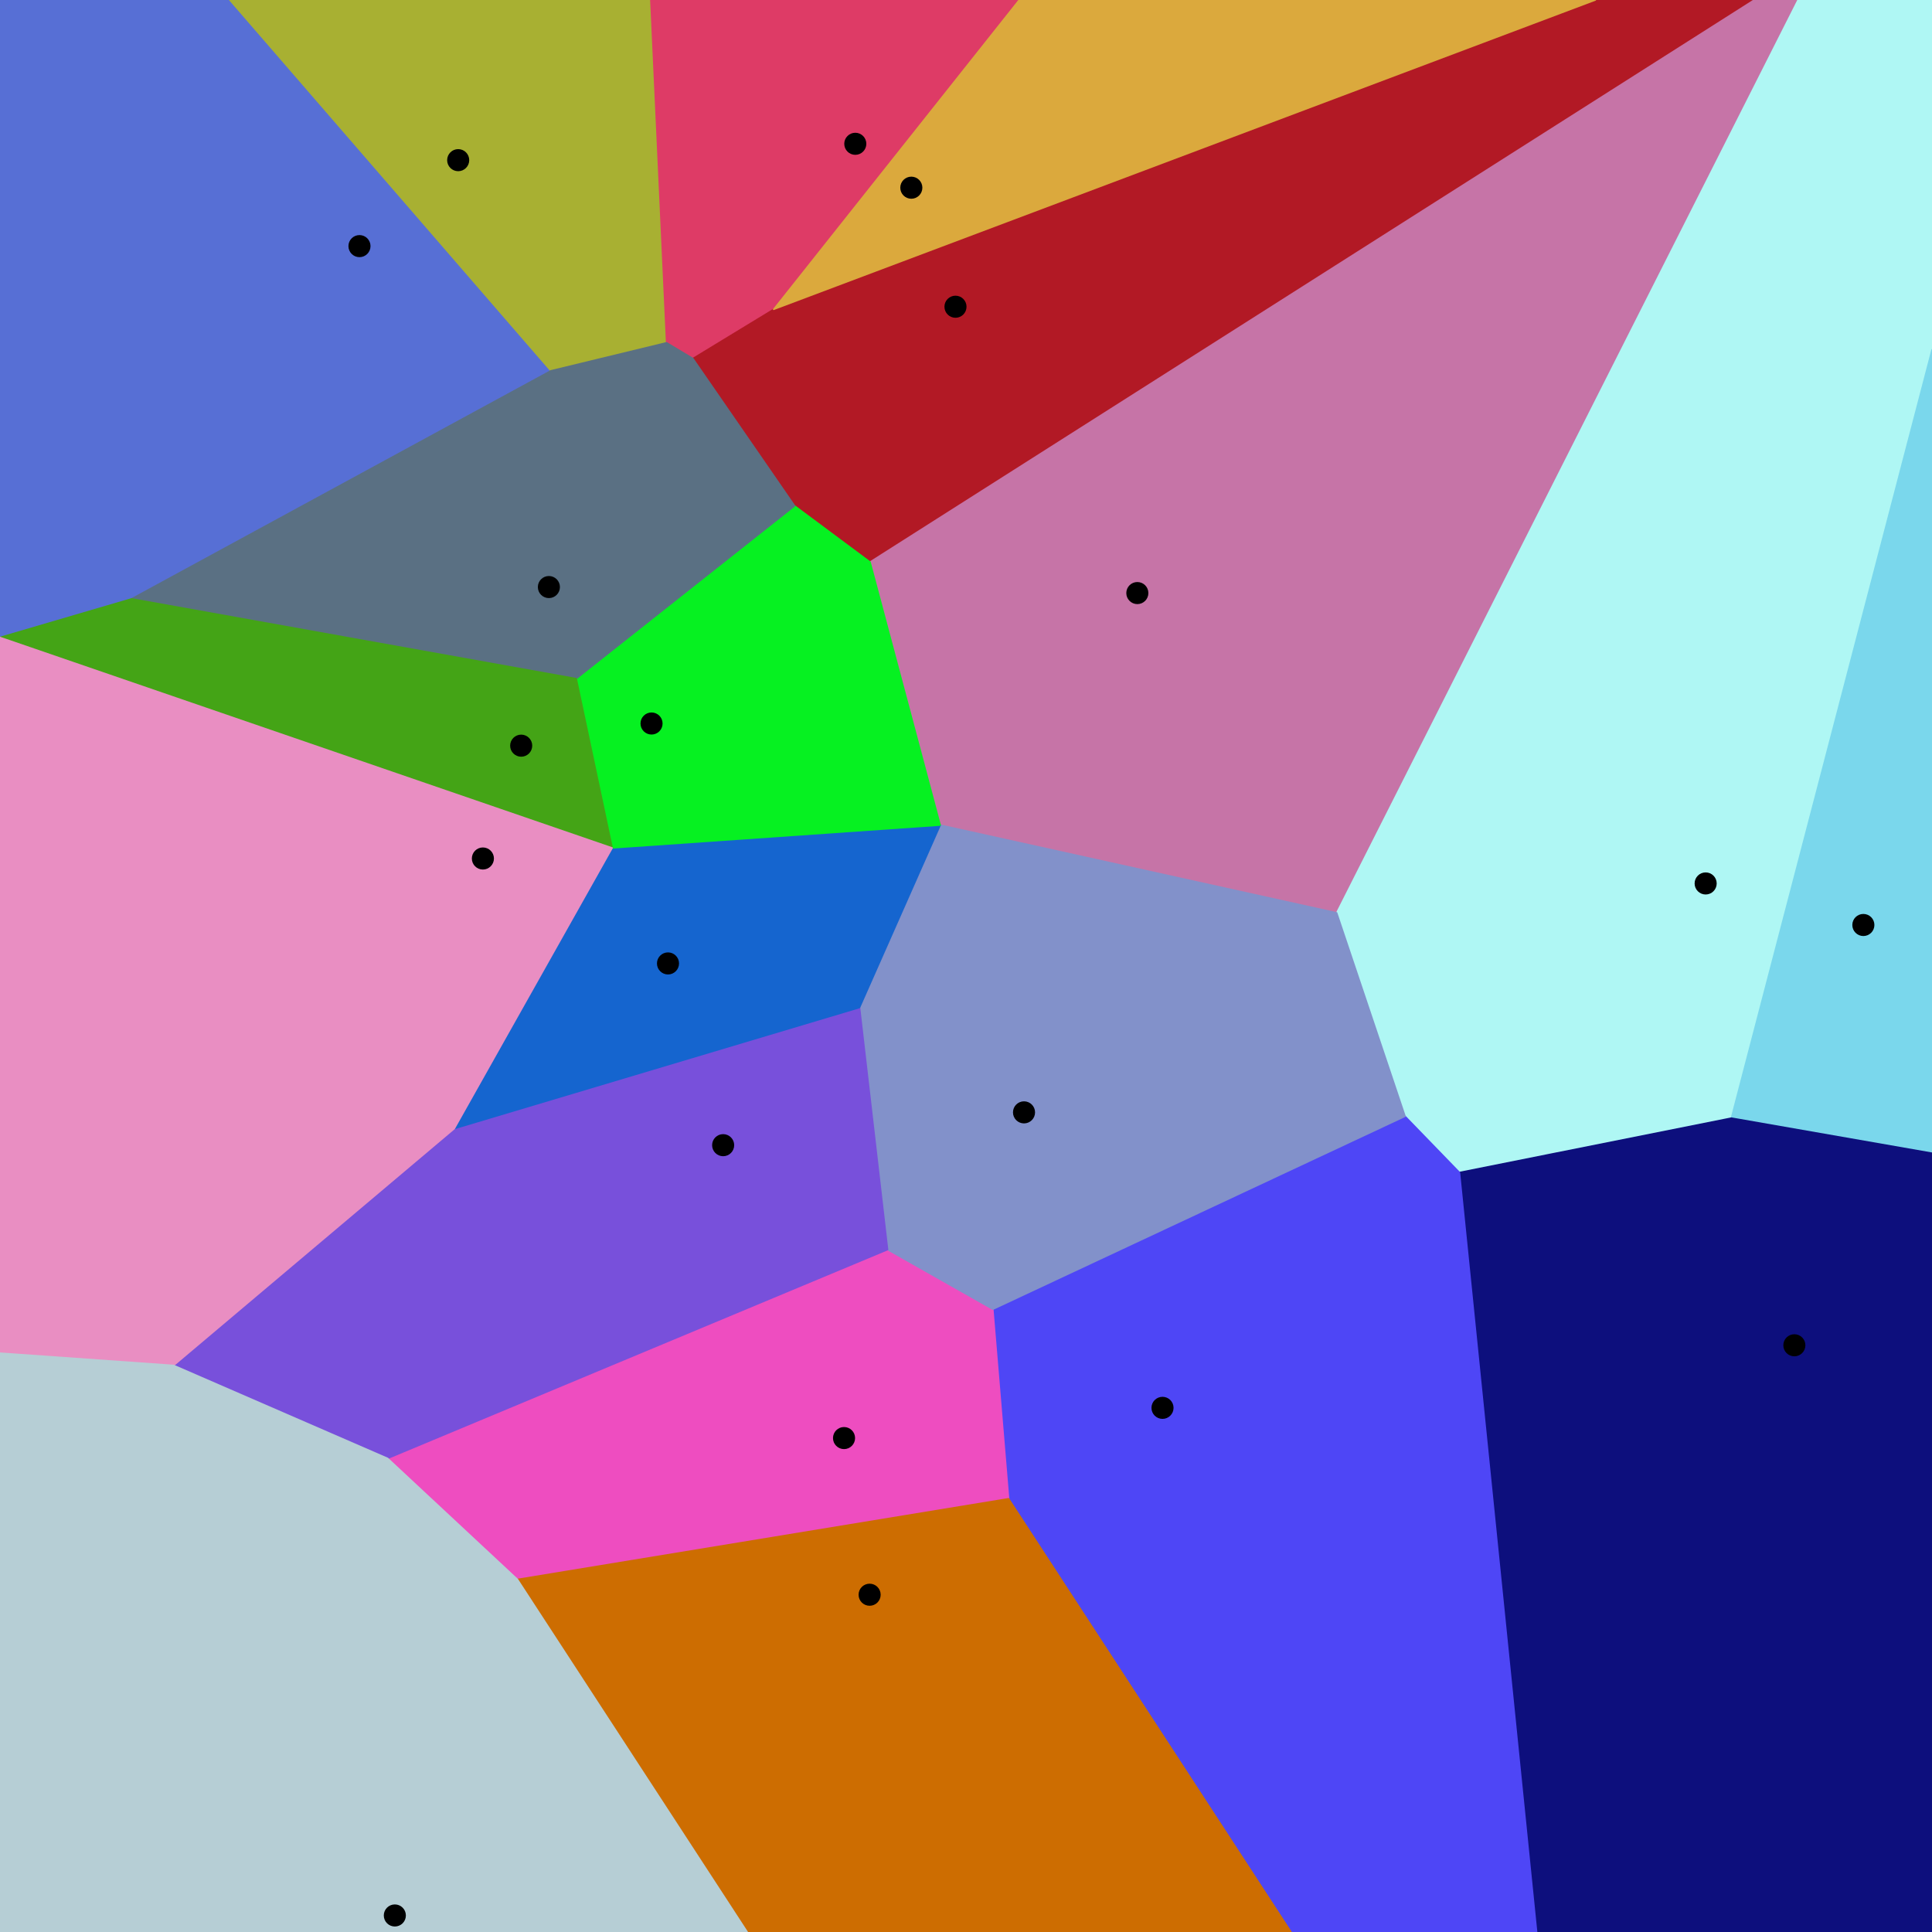 <svg xmlns:rdf="http://www.w3.org/1999/02/22-rdf-syntax-ns#" xmlns="http://www.w3.org/2000/svg" viewBox="0 0 700 700" version="1.1" xmlns:cc="http://creativecommons.org/ns#" xmlns:xlink="http://www.w3.org/1999/xlink" xmlns:dc="http://purl.org/dc/elements/1.1/">
 <defs>
  <linearGradient id="b" gradientTransform="matrix(1.129 0 0 1.129 -20.72 3532.2)">
   <stop offset="0"/>
  </linearGradient>
 </defs>
 <g stroke-linejoin="round" transform="translate(0,-200)" stroke-linecap="round" stroke-width=".5">
  <path d="m0 200h83.26l116.31 134.34-151.9 82.63-47.67 13.98z" stroke="#576fd5" fill="#576fd5"/>
  <path d="m83.26 200h152.54l5.72 124.17-41.948 10.169z" stroke="#a8b032" fill="#a8b032"/>
  <path d="m235.8 200h133.47l-88.98 112.1-29.236 17.796-9.534-5.72z" stroke="#de3b66" fill="#de3b66"/>
  <path d="m280.29 312.1-29.236 17.796 36.863 53.388 27.33 20.338l320.33-203.63h-57.519z" stroke="#b21925" fill="#b21925"/>
  <path d="m369.27 200h208.79l-297.76 112.1z" stroke="#dba93d" fill="#dba93d"/>
  <path d="m315.24 403.62 25.423 95.336 143.64 31.779l167.16-330.74h-15.889z" stroke="#c674a7" fill="#c674a7"/>
  <path d="m651.46 200h48.54v126.72l-72.691 278.38-98.513 19.703-19.703-20.338-24.787-73.726z" stroke="#aff7f4" fill="#aff7f4"/>
  <path d="m700 326.72v291.09l-72.691-12.711z" stroke="#7ad7ec" fill="#7ad7ec"/>
  <path d="m528.8 624.8 27.96 275.2h143.24v-282.19l-72.69-12.71z" stroke="#0d0f7d" fill="#0d0f7d"/>
  <path d="m509.09 604.46 19.703 20.338l27.97 275.2h-88.98l-102.33-156.99-5.72-68.64z" stroke="#4e46f6" fill="#4e46f6"/>
  <path d="m187.49 772.25-47.032-43.854 181.14-75.633 38.134 21.609 5.72 68.642z" stroke="#ee4dc0" fill="#ee4dc0"/>
  <path d="m365.45 743.01 102.33 156.99h-197.03l-83.26-127.75z" stroke="#cd6d01" fill="#cd6d01"/>
  <path d="m311.43 565.05 10.169 87.709 38.134 21.609 149.36-69.913-24.787-73.726-143.64-31.779z" stroke="#8291ca" fill="#8291ca"/>
  <path d="m62.922 694.71 77.54 33.685 181.14-75.633-10.169-87.709-146.82 43.854z" stroke="#7850db" fill="#7850db"/>
  <path d="m221.81 507.22-57.201 101.69 146.82-43.854 29.236-66.099z" stroke="#1565cf" fill="#1565cf"/>
  <path d="m221.81 507.22 118.85-8.262-25.423-95.336-27.33-20.338-79.129 62.604z" stroke="#06f121" fill="#06f121"/>
  <path d="m47.668 416.97 161.12 28.918 79.129-62.604-36.863-53.388-9.534-5.72-41.948 10.169z" stroke="#5a7083" fill="#5a7083"/>
  <path d="m0 430.95 221.81 76.27-13.02-61.34-161.12-28.91z" stroke="#44a416" fill="#44a416"/>
  <path d="m0 690.26 62.922 4.449l101.69-85.8 57.2-101.69-221.81-76.27z" stroke="#e98ec2" fill="#e98ec2"/>
  <path d="m0 900h270.75l-83.26-127.75-47.03-43.85-77.538-33.69-62.922-4.45z" stroke="#b6ced5" fill="#b6ced5"/>
 </g>
 <g transform="translate(0,-200)">
  <circle id="a" cy="258.03" cx="166.01" r="4" fill="url(#b)"/>
  <use xlink:href="#a" transform="translate(-35.765 31.143)" height="100%" width="100%" y="0" x="0"/>
  <use xlink:href="#a" transform="translate(143.88 -5.93)" height="100%" width="100%" y="0" x="0"/>
  <use xlink:href="#a" transform="translate(164.18 9.978)" height="100%" width="100%" y="0" x="0"/>
  <use xlink:href="#a" transform="translate(180.18 53.104)" height="100%" width="100%" y="0" x="0"/>
  <use xlink:href="#a" transform="translate(32.863 154.67)" height="100%" width="100%" y="0" x="0"/>
  <use xlink:href="#a" transform="translate(22.826 212.14)" height="100%" width="100%" y="0" x="0"/>
  <use xlink:href="#a" transform="translate(8.952 253.02)" height="100%" width="100%" y="0" x="0"/>
  <use xlink:href="#a" transform="translate(70.055 204.11)" height="100%" width="100%" y="0" x="0"/>
  <use xlink:href="#a" transform="translate(246.07 156.85)" height="100%" width="100%" y="0" x="0"/>
  <use xlink:href="#a" transform="translate(451.98 262.06)" height="100%" width="100%" y="0" x="0"/>
  <use xlink:href="#a" transform="translate(509.12 277.11)" height="100%" width="100%" y="0" x="0"/>
  <use xlink:href="#a" transform="translate(484.12 429.39)" height="100%" width="100%" y="0" x="0"/>
  <use xlink:href="#a" transform="translate(255.19 452.06)" height="100%" width="100%" y="0" x="0"/>
  <use xlink:href="#a" transform="translate(205.01 345)" height="100%" width="100%" y="0" x="0"/>
  <use xlink:href="#a" transform="translate(76.017 291.04)" height="100%" width="100%" y="0" x="0"/>
  <use xlink:href="#a" transform="translate(96 356.89)" height="100%" width="100%" y="0" x="0"/>
  <use xlink:href="#a" transform="translate(139.8 463.01)" height="100%" width="100%" y="0" x="0"/>
  <use xlink:href="#a" transform="translate(149.07 519.77)" height="100%" width="100%" y="0" x="0"/>
  <use xlink:href="#a" transform="translate(-22.954 635.98)" height="100%" width="100%" y="0" x="0"/>
 </g>
</svg>
